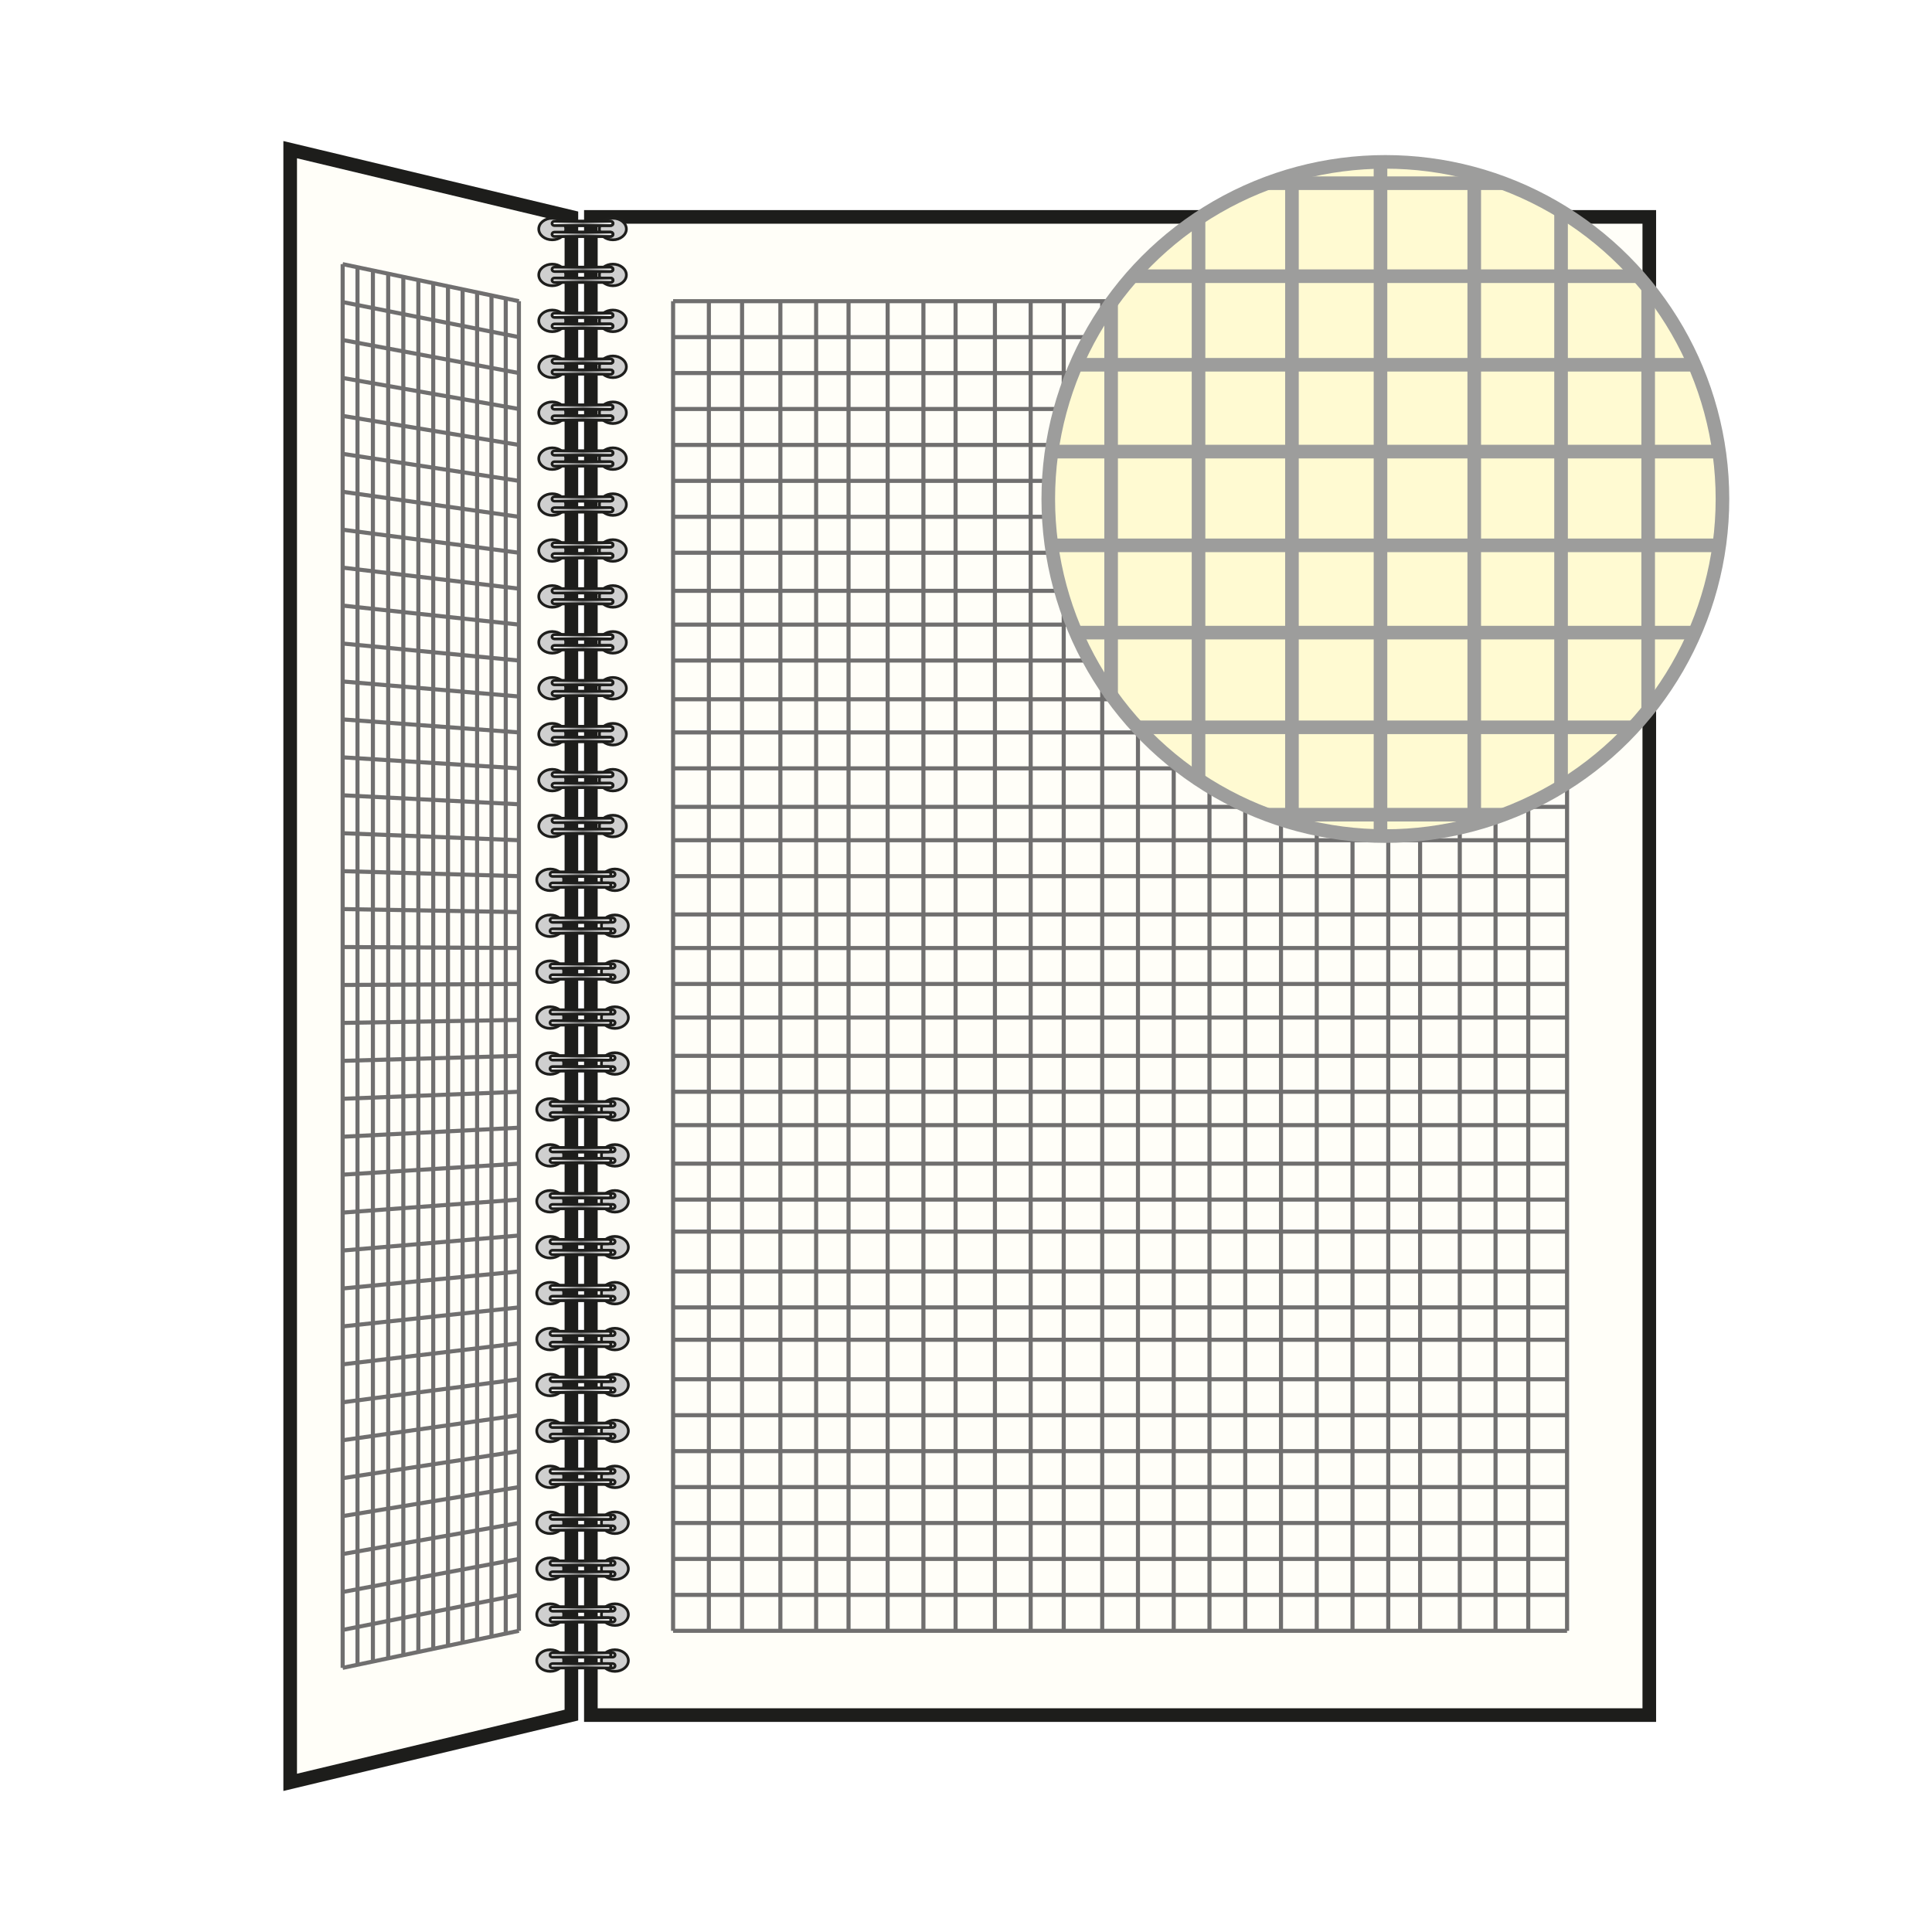 <?xml version="1.0" encoding="UTF-8"?><svg xmlns="http://www.w3.org/2000/svg" xmlns:xlink="http://www.w3.org/1999/xlink" viewBox="0 0 142 142"><defs><style>.cls-1,.cls-2,.cls-3{fill:none;}.cls-4{fill:#fffad2;filter:url(#drop-shadow-1);}.cls-4,.cls-5,.cls-6,.cls-7,.cls-8,.cls-9,.cls-10,.cls-11,.cls-12,.cls-13,.cls-14,.cls-15,.cls-16,.cls-17,.cls-18,.cls-19,.cls-20,.cls-21,.cls-22,.cls-23,.cls-24,.cls-25,.cls-26,.cls-27,.cls-28,.cls-29,.cls-30,.cls-31,.cls-32,.cls-33,.cls-34,.cls-35,.cls-36,.cls-37,.cls-38,.cls-39,.cls-40,.cls-41,.cls-42,.cls-43,.cls-44,.cls-45,.cls-46,.cls-47,.cls-48,.cls-49,.cls-50,.cls-51,.cls-52,.cls-53,.cls-54,.cls-55,.cls-56,.cls-57,.cls-58,.cls-59,.cls-60,.cls-61,.cls-62,.cls-63,.cls-64,.cls-65,.cls-66,.cls-67,.cls-68,.cls-69,.cls-70{stroke-miterlimit:10;}.cls-4,.cls-3{stroke:#9d9d9c;}.cls-71{clip-path:url(#clippath);}.cls-5{fill:url(#linear-gradient-4);}.cls-5,.cls-6,.cls-7,.cls-8,.cls-9,.cls-10,.cls-11,.cls-12,.cls-13,.cls-14,.cls-15,.cls-16,.cls-17,.cls-18,.cls-19,.cls-20,.cls-21,.cls-22,.cls-23,.cls-24,.cls-25,.cls-26,.cls-27,.cls-28,.cls-29,.cls-30,.cls-31,.cls-32,.cls-33,.cls-34,.cls-35,.cls-36,.cls-37,.cls-38,.cls-39,.cls-40,.cls-41,.cls-42,.cls-43,.cls-44,.cls-45,.cls-46,.cls-47,.cls-48,.cls-49,.cls-50,.cls-51,.cls-52,.cls-53,.cls-54,.cls-55,.cls-56,.cls-57,.cls-58,.cls-59,.cls-60,.cls-61,.cls-62,.cls-63,.cls-64,.cls-65,.cls-66,.cls-67,.cls-68,.cls-69{fill-rule:evenodd;stroke:#1e1e1c;stroke-width:.2px;}.cls-6{fill:url(#linear-gradient-2);}.cls-7{fill:url(#linear-gradient-8);}.cls-8{fill:url(#linear-gradient-9);}.cls-9{fill:url(#linear-gradient-3);}.cls-10{fill:url(#linear-gradient-6);}.cls-11{fill:url(#linear-gradient-7);}.cls-12{fill:url(#linear-gradient-5);}.cls-13{fill:url(#linear-gradient-59);}.cls-14{fill:url(#linear-gradient-52);}.cls-15{fill:url(#linear-gradient-50);}.cls-16{fill:url(#linear-gradient-60);}.cls-17{fill:url(#linear-gradient-62);}.cls-18{fill:url(#linear-gradient-64);}.cls-19{fill:url(#linear-gradient-63);}.cls-20{fill:url(#linear-gradient-51);}.cls-21{fill:url(#linear-gradient-53);}.cls-22{fill:url(#linear-gradient-54);}.cls-23{fill:url(#linear-gradient-57);}.cls-24{fill:url(#linear-gradient-56);}.cls-25{fill:url(#linear-gradient-58);}.cls-26{fill:url(#linear-gradient-55);}.cls-27{fill:url(#linear-gradient-61);}.cls-28{fill:url(#linear-gradient-41);}.cls-29{fill:url(#linear-gradient-40);}.cls-30{fill:url(#linear-gradient-43);}.cls-31{fill:url(#linear-gradient-42);}.cls-32{fill:url(#linear-gradient-34);}.cls-33{fill:url(#linear-gradient-37);}.cls-34{fill:url(#linear-gradient-39);}.cls-35{fill:url(#linear-gradient-38);}.cls-36{fill:url(#linear-gradient-33);}.cls-37{fill:url(#linear-gradient-36);}.cls-38{fill:url(#linear-gradient-31);}.cls-39{fill:url(#linear-gradient-32);}.cls-40{fill:url(#linear-gradient-35);}.cls-41{fill:url(#linear-gradient-29);}.cls-42{fill:url(#linear-gradient-25);}.cls-43{fill:url(#linear-gradient-30);}.cls-44{fill:url(#linear-gradient-28);}.cls-45{fill:url(#linear-gradient-14);}.cls-46{fill:url(#linear-gradient-18);}.cls-47{fill:url(#linear-gradient-21);}.cls-48{fill:url(#linear-gradient-20);}.cls-49{fill:url(#linear-gradient-22);}.cls-50{fill:url(#linear-gradient-10);}.cls-51{fill:url(#linear-gradient-13);}.cls-52{fill:url(#linear-gradient-12);}.cls-53{fill:url(#linear-gradient-23);}.cls-54{fill:url(#linear-gradient-16);}.cls-55{fill:url(#linear-gradient-17);}.cls-56{fill:url(#linear-gradient-15);}.cls-57{fill:url(#linear-gradient-19);}.cls-58{fill:url(#linear-gradient-11);}.cls-59{fill:url(#linear-gradient-26);}.cls-60{fill:url(#linear-gradient-27);}.cls-61{fill:url(#linear-gradient-24);}.cls-62{fill:url(#linear-gradient-44);}.cls-63{fill:url(#linear-gradient-45);}.cls-64{fill:url(#linear-gradient-49);}.cls-65{fill:url(#linear-gradient-47);}.cls-66{fill:url(#linear-gradient-46);}.cls-67{fill:url(#linear-gradient-48);}.cls-68{fill:url(#linear-gradient);}.cls-69{fill:#cfcfcf;}.cls-70{fill:#fffef8;stroke:#1d1d1b;}.cls-2{stroke:#706f6f;stroke-width:.3px;}</style><filter id="drop-shadow-1" filterUnits="userSpaceOnUse"><feOffset dx="0" dy="0"/><feGaussianBlur result="blur" stdDeviation="2"/><feFlood flood-color="#000" flood-opacity=".7"/><feComposite in2="blur" operator="in"/><feComposite in="SourceGraphic"/></filter><clipPath id="clippath"><circle class="cls-1" cx="101.823" cy="36.674" r="24.776"/></clipPath><linearGradient id="linear-gradient" x1="-1211.814" y1="1271.541" x2="-1211.814" y2="1267.065" gradientTransform="translate(-1226.33 -1089.778) rotate(-90)" gradientUnits="userSpaceOnUse"><stop offset="0" stop-color="#fff"/><stop offset=".512" stop-color="gray"/><stop offset="1" stop-color="#fff"/></linearGradient><linearGradient id="linear-gradient-2" x1="-1208.438" x2="-1208.438" xlink:href="#linear-gradient"/><linearGradient id="linear-gradient-3" x1="-1205.063" x2="-1205.063" xlink:href="#linear-gradient"/><linearGradient id="linear-gradient-4" x1="-1201.688" x2="-1201.688" xlink:href="#linear-gradient"/><linearGradient id="linear-gradient-5" x1="-1198.312" x2="-1198.312" xlink:href="#linear-gradient"/><linearGradient id="linear-gradient-6" x1="-1194.937" x2="-1194.937" xlink:href="#linear-gradient"/><linearGradient id="linear-gradient-7" x1="-1191.561" x2="-1191.561" xlink:href="#linear-gradient"/><linearGradient id="linear-gradient-8" x1="-1188.186" x2="-1188.186" xlink:href="#linear-gradient"/><linearGradient id="linear-gradient-9" x1="-1184.811" x2="-1184.811" xlink:href="#linear-gradient"/><linearGradient id="linear-gradient-10" x1="-1181.435" x2="-1181.435" xlink:href="#linear-gradient"/><linearGradient id="linear-gradient-11" x1="-1178.06" x2="-1178.06" xlink:href="#linear-gradient"/><linearGradient id="linear-gradient-12" x1="-1174.684" x2="-1174.684" xlink:href="#linear-gradient"/><linearGradient id="linear-gradient-13" x1="-1171.309" x2="-1171.309" xlink:href="#linear-gradient"/><linearGradient id="linear-gradient-14" x1="-1167.933" x2="-1167.933" xlink:href="#linear-gradient"/><linearGradient id="linear-gradient-15" x1="-1164.558" x2="-1164.558" xlink:href="#linear-gradient"/><linearGradient id="linear-gradient-16" x1="-1161.183" x2="-1161.183" xlink:href="#linear-gradient"/><linearGradient id="linear-gradient-17" x1="-1157.807" x2="-1157.807" xlink:href="#linear-gradient"/><linearGradient id="linear-gradient-18" x1="-1154.432" x2="-1154.432" xlink:href="#linear-gradient"/><linearGradient id="linear-gradient-19" x1="-1150.479" y1="1271.395" x2="-1150.479" y2="1266.918" xlink:href="#linear-gradient"/><linearGradient id="linear-gradient-20" x1="-1147.103" y1="1271.395" x2="-1147.103" y2="1266.918" xlink:href="#linear-gradient"/><linearGradient id="linear-gradient-21" x1="-1143.728" y1="1271.395" x2="-1143.728" y2="1266.918" xlink:href="#linear-gradient"/><linearGradient id="linear-gradient-22" x1="-1140.352" y1="1271.395" x2="-1140.352" y2="1266.918" xlink:href="#linear-gradient"/><linearGradient id="linear-gradient-23" x1="-1136.977" y1="1271.395" x2="-1136.977" y2="1266.918" xlink:href="#linear-gradient"/><linearGradient id="linear-gradient-24" x1="-1133.602" y1="1271.395" x2="-1133.602" y2="1266.918" xlink:href="#linear-gradient"/><linearGradient id="linear-gradient-25" x1="-1130.226" y1="1271.395" x2="-1130.226" y2="1266.918" xlink:href="#linear-gradient"/><linearGradient id="linear-gradient-26" x1="-1126.851" y1="1271.395" x2="-1126.851" y2="1266.918" xlink:href="#linear-gradient"/><linearGradient id="linear-gradient-27" x1="-1123.475" y1="1271.395" x2="-1123.475" y2="1266.918" xlink:href="#linear-gradient"/><linearGradient id="linear-gradient-28" x1="-1120.1" y1="1271.395" x2="-1120.1" y2="1266.918" xlink:href="#linear-gradient"/><linearGradient id="linear-gradient-29" x1="-1116.724" y1="1271.395" x2="-1116.724" y2="1266.918" xlink:href="#linear-gradient"/><linearGradient id="linear-gradient-30" x1="-1113.349" y1="1271.395" x2="-1113.349" y2="1266.918" xlink:href="#linear-gradient"/><linearGradient id="linear-gradient-31" x1="-1109.974" y1="1271.395" x2="-1109.974" y2="1266.918" xlink:href="#linear-gradient"/><linearGradient id="linear-gradient-32" x1="-1106.598" y1="1271.395" x2="-1106.598" y2="1266.918" xlink:href="#linear-gradient"/><linearGradient id="linear-gradient-33" y1="1189.082" y2="1184.606" gradientTransform="translate(1229.507 -1089.778) rotate(-90) scale(1 -1)" xlink:href="#linear-gradient"/><linearGradient id="linear-gradient-34" x1="-1208.438" y1="1189.082" x2="-1208.438" y2="1184.606" gradientTransform="translate(1229.507 -1089.778) rotate(-90) scale(1 -1)" xlink:href="#linear-gradient"/><linearGradient id="linear-gradient-35" x1="-1205.063" y1="1189.082" x2="-1205.063" y2="1184.606" gradientTransform="translate(1229.507 -1089.778) rotate(-90) scale(1 -1)" xlink:href="#linear-gradient"/><linearGradient id="linear-gradient-36" x1="-1201.688" y1="1189.082" x2="-1201.688" y2="1184.606" gradientTransform="translate(1229.507 -1089.778) rotate(-90) scale(1 -1)" xlink:href="#linear-gradient"/><linearGradient id="linear-gradient-37" x1="-1198.312" y1="1189.082" x2="-1198.312" y2="1184.606" gradientTransform="translate(1229.507 -1089.778) rotate(-90) scale(1 -1)" xlink:href="#linear-gradient"/><linearGradient id="linear-gradient-38" x1="-1194.937" y1="1189.082" x2="-1194.937" y2="1184.606" gradientTransform="translate(1229.507 -1089.778) rotate(-90) scale(1 -1)" xlink:href="#linear-gradient"/><linearGradient id="linear-gradient-39" x1="-1191.561" y1="1189.082" x2="-1191.561" y2="1184.606" gradientTransform="translate(1229.507 -1089.778) rotate(-90) scale(1 -1)" xlink:href="#linear-gradient"/><linearGradient id="linear-gradient-40" x1="-1188.186" y1="1189.082" x2="-1188.186" y2="1184.606" gradientTransform="translate(1229.507 -1089.778) rotate(-90) scale(1 -1)" xlink:href="#linear-gradient"/><linearGradient id="linear-gradient-41" x1="-1184.811" y1="1189.082" x2="-1184.811" y2="1184.606" gradientTransform="translate(1229.507 -1089.778) rotate(-90) scale(1 -1)" xlink:href="#linear-gradient"/><linearGradient id="linear-gradient-42" x1="-1181.435" y1="1189.082" x2="-1181.435" y2="1184.606" gradientTransform="translate(1229.507 -1089.778) rotate(-90) scale(1 -1)" xlink:href="#linear-gradient"/><linearGradient id="linear-gradient-43" x1="-1178.06" y1="1189.082" x2="-1178.06" y2="1184.606" gradientTransform="translate(1229.507 -1089.778) rotate(-90) scale(1 -1)" xlink:href="#linear-gradient"/><linearGradient id="linear-gradient-44" x1="-1174.684" y1="1189.082" x2="-1174.684" y2="1184.606" gradientTransform="translate(1229.507 -1089.778) rotate(-90) scale(1 -1)" xlink:href="#linear-gradient"/><linearGradient id="linear-gradient-45" x1="-1171.309" y1="1189.082" x2="-1171.309" y2="1184.606" gradientTransform="translate(1229.507 -1089.778) rotate(-90) scale(1 -1)" xlink:href="#linear-gradient"/><linearGradient id="linear-gradient-46" x1="-1167.933" y1="1189.082" x2="-1167.933" y2="1184.606" gradientTransform="translate(1229.507 -1089.778) rotate(-90) scale(1 -1)" xlink:href="#linear-gradient"/><linearGradient id="linear-gradient-47" x1="-1164.558" y1="1189.082" x2="-1164.558" y2="1184.606" gradientTransform="translate(1229.507 -1089.778) rotate(-90) scale(1 -1)" xlink:href="#linear-gradient"/><linearGradient id="linear-gradient-48" x1="-1161.183" y1="1189.082" x2="-1161.183" y2="1184.606" gradientTransform="translate(1229.507 -1089.778) rotate(-90) scale(1 -1)" xlink:href="#linear-gradient"/><linearGradient id="linear-gradient-49" x1="-1157.807" y1="1189.082" x2="-1157.807" y2="1184.606" gradientTransform="translate(1229.507 -1089.778) rotate(-90) scale(1 -1)" xlink:href="#linear-gradient"/><linearGradient id="linear-gradient-50" x1="-1154.432" y1="1189.082" x2="-1154.432" y2="1184.606" gradientTransform="translate(1229.507 -1089.778) rotate(-90) scale(1 -1)" xlink:href="#linear-gradient"/><linearGradient id="linear-gradient-51" x1="-1150.479" y1="1188.936" x2="-1150.479" y2="1184.46" gradientTransform="translate(1229.507 -1089.778) rotate(-90) scale(1 -1)" xlink:href="#linear-gradient"/><linearGradient id="linear-gradient-52" x1="-1147.103" y1="1188.936" x2="-1147.103" y2="1184.46" gradientTransform="translate(1229.507 -1089.778) rotate(-90) scale(1 -1)" xlink:href="#linear-gradient"/><linearGradient id="linear-gradient-53" x1="-1143.728" y1="1188.936" x2="-1143.728" y2="1184.46" gradientTransform="translate(1229.507 -1089.778) rotate(-90) scale(1 -1)" xlink:href="#linear-gradient"/><linearGradient id="linear-gradient-54" x1="-1140.352" y1="1188.936" x2="-1140.352" y2="1184.46" gradientTransform="translate(1229.507 -1089.778) rotate(-90) scale(1 -1)" xlink:href="#linear-gradient"/><linearGradient id="linear-gradient-55" x1="-1136.977" y1="1188.936" x2="-1136.977" y2="1184.46" gradientTransform="translate(1229.507 -1089.778) rotate(-90) scale(1 -1)" xlink:href="#linear-gradient"/><linearGradient id="linear-gradient-56" x1="-1133.602" y1="1188.936" x2="-1133.602" y2="1184.46" gradientTransform="translate(1229.507 -1089.778) rotate(-90) scale(1 -1)" xlink:href="#linear-gradient"/><linearGradient id="linear-gradient-57" x1="-1130.226" y1="1188.936" x2="-1130.226" y2="1184.46" gradientTransform="translate(1229.507 -1089.778) rotate(-90) scale(1 -1)" xlink:href="#linear-gradient"/><linearGradient id="linear-gradient-58" x1="-1126.851" y1="1188.936" x2="-1126.851" y2="1184.46" gradientTransform="translate(1229.507 -1089.778) rotate(-90) scale(1 -1)" xlink:href="#linear-gradient"/><linearGradient id="linear-gradient-59" x1="-1123.475" y1="1188.936" x2="-1123.475" y2="1184.46" gradientTransform="translate(1229.507 -1089.778) rotate(-90) scale(1 -1)" xlink:href="#linear-gradient"/><linearGradient id="linear-gradient-60" x1="-1120.1" y1="1188.936" x2="-1120.1" y2="1184.46" gradientTransform="translate(1229.507 -1089.778) rotate(-90) scale(1 -1)" xlink:href="#linear-gradient"/><linearGradient id="linear-gradient-61" x1="-1116.724" y1="1188.936" x2="-1116.724" y2="1184.46" gradientTransform="translate(1229.507 -1089.778) rotate(-90) scale(1 -1)" xlink:href="#linear-gradient"/><linearGradient id="linear-gradient-62" x1="-1113.349" y1="1188.936" x2="-1113.349" y2="1184.46" gradientTransform="translate(1229.507 -1089.778) rotate(-90) scale(1 -1)" xlink:href="#linear-gradient"/><linearGradient id="linear-gradient-63" x1="-1109.974" y1="1188.936" x2="-1109.974" y2="1184.46" gradientTransform="translate(1229.507 -1089.778) rotate(-90) scale(1 -1)" xlink:href="#linear-gradient"/><linearGradient id="linear-gradient-64" x1="-1106.598" y1="1188.936" x2="-1106.598" y2="1184.46" gradientTransform="translate(1229.507 -1089.778) rotate(-90) scale(1 -1)" xlink:href="#linear-gradient"/></defs><g id="Layer_1"><rect class="cls-70" x="43.428" y="15.942" width="77.793" height="110.116"/><polygon class="cls-70" points="41.997 126.058 21.328 131 21.328 11 41.997 15.942 41.997 126.058"/></g><g id="Layer_8"><line class="cls-2" x1="49.472" y1="32.702" x2="115.177" y2="32.702"/><line class="cls-2" x1="49.472" y1="37.984" x2="115.177" y2="37.984"/><line class="cls-2" x1="49.472" y1="43.425" x2="115.177" y2="43.425"/><line class="cls-2" x1="49.472" y1="48.549" x2="115.177" y2="48.549"/><line class="cls-2" x1="49.472" y1="53.832" x2="115.177" y2="53.832"/><line class="cls-2" x1="49.472" y1="59.303" x2="115.177" y2="59.303"/><line class="cls-2" x1="49.472" y1="64.397" x2="115.177" y2="64.397"/><line class="cls-2" x1="49.472" y1="69.679" x2="115.177" y2="69.679"/><line class="cls-2" x1="49.472" y1="74.789" x2="115.177" y2="74.789"/><line class="cls-2" x1="49.472" y1="80.244" x2="115.177" y2="80.244"/><line class="cls-2" x1="49.472" y1="85.527" x2="115.177" y2="85.527"/><line class="cls-2" x1="49.472" y1="90.522" x2="115.177" y2="90.522"/><line class="cls-2" x1="49.472" y1="96.092" x2="115.177" y2="96.092"/><line class="cls-2" x1="49.472" y1="101.374" x2="115.177" y2="101.374"/><line class="cls-2" x1="49.472" y1="106.657" x2="115.177" y2="106.657"/><line class="cls-2" x1="49.472" y1="111.939" x2="115.177" y2="111.939"/><line class="cls-2" x1="49.472" y1="117.222" x2="115.177" y2="117.222"/><line class="cls-2" x1="49.472" y1="35.343" x2="115.177" y2="35.343"/><line class="cls-2" x1="49.472" y1="40.626" x2="115.177" y2="40.626"/><line class="cls-2" x1="49.472" y1="45.908" x2="115.177" y2="45.908"/><line class="cls-2" x1="49.472" y1="22.137" x2="115.177" y2="22.137"/><line class="cls-2" x1="49.472" y1="27.419" x2="115.177" y2="27.419"/><line class="cls-2" x1="49.472" y1="30.061" x2="115.177" y2="30.061"/><line class="cls-2" x1="49.472" y1="24.778" x2="115.177" y2="24.778"/><line class="cls-2" x1="49.472" y1="51.396" x2="115.177" y2="51.396"/><line class="cls-2" x1="49.472" y1="56.473" x2="115.177" y2="56.473"/><line class="cls-2" x1="49.472" y1="61.756" x2="115.177" y2="61.756"/><line class="cls-2" x1="49.472" y1="67.211" x2="115.177" y2="67.211"/><line class="cls-2" x1="49.472" y1="72.32" x2="115.177" y2="72.32"/><line class="cls-2" x1="49.472" y1="77.603" x2="115.177" y2="77.603"/><line class="cls-2" x1="49.472" y1="82.697" x2="115.177" y2="82.697"/><line class="cls-2" x1="49.472" y1="88.168" x2="115.177" y2="88.168"/><line class="cls-2" x1="49.472" y1="93.45" x2="115.177" y2="93.45"/><line class="cls-2" x1="49.472" y1="98.471" x2="115.177" y2="98.471"/><line class="cls-2" x1="49.472" y1="104.016" x2="115.177" y2="104.016"/><line class="cls-2" x1="49.472" y1="109.298" x2="115.177" y2="109.298"/><line class="cls-2" x1="49.472" y1="114.58" x2="115.177" y2="114.58"/><line class="cls-2" x1="49.472" y1="119.863" x2="115.177" y2="119.863"/><line class="cls-2" x1="54.542" y1="119.863" x2="54.542" y2="22.137"/><line class="cls-2" x1="57.357" y1="119.863" x2="57.357" y2="22.137"/><line class="cls-2" x1="59.985" y1="119.863" x2="59.985" y2="22.137"/><line class="cls-2" x1="62.367" y1="119.863" x2="62.367" y2="22.137"/><line class="cls-2" x1="65.242" y1="119.863" x2="65.242" y2="22.137"/><line class="cls-2" x1="49.472" y1="119.863" x2="49.472" y2="22.137"/><line class="cls-2" x1="52.101" y1="119.863" x2="52.101" y2="22.137"/><line class="cls-2" x1="67.87" y1="119.863" x2="67.87" y2="22.137"/><line class="cls-2" x1="70.234" y1="119.863" x2="70.234" y2="22.137"/><line class="cls-2" x1="73.126" y1="119.863" x2="73.126" y2="22.137"/><line class="cls-2" x1="75.754" y1="119.863" x2="75.754" y2="22.137"/><line class="cls-2" x1="78.182" y1="119.863" x2="78.182" y2="22.137"/><line class="cls-2" x1="81.011" y1="119.863" x2="81.011" y2="22.137"/><line class="cls-2" x1="83.639" y1="119.863" x2="83.639" y2="22.137"/><line class="cls-2" x1="86.267" y1="119.863" x2="86.267" y2="22.137"/><line class="cls-2" x1="88.895" y1="119.863" x2="88.895" y2="22.137"/><line class="cls-2" x1="91.523" y1="119.863" x2="91.523" y2="22.137"/><line class="cls-2" x1="94.151" y1="119.863" x2="94.151" y2="22.137"/><line class="cls-2" x1="96.78" y1="119.863" x2="96.78" y2="22.137"/><line class="cls-2" x1="99.408" y1="119.863" x2="99.408" y2="22.137"/><line class="cls-2" x1="102.036" y1="119.863" x2="102.036" y2="22.137"/><line class="cls-2" x1="104.376" y1="119.863" x2="104.376" y2="22.137"/><line class="cls-2" x1="107.292" y1="119.863" x2="107.292" y2="22.137"/><line class="cls-2" x1="109.92" y1="119.863" x2="109.92" y2="22.137"/><line class="cls-2" x1="112.325" y1="119.863" x2="112.325" y2="22.137"/><line class="cls-2" x1="115.177" y1="119.863" x2="115.177" y2="22.137"/></g><g id="Layer_9"><line class="cls-2" x1="25.185" y1="30.568" x2="38.139" y2="32.702"/><line class="cls-2" x1="25.185" y1="36.145" x2="38.139" y2="37.984"/><line class="cls-2" x1="25.185" y1="41.721" x2="38.139" y2="43.267"/><line class="cls-2" x1="25.185" y1="47.298" x2="38.139" y2="48.549"/><line class="cls-2" x1="25.185" y1="52.875" x2="38.139" y2="53.832"/><line class="cls-2" x1="25.185" y1="58.452" x2="38.139" y2="59.114"/><line class="cls-2" x1="25.185" y1="64.029" x2="38.139" y2="64.397"/><line class="cls-2" x1="25.185" y1="69.606" x2="38.139" y2="69.679"/><line class="cls-2" x1="25.185" y1="75.182" x2="38.139" y2="74.962"/><line class="cls-2" x1="25.185" y1="80.759" x2="38.139" y2="80.244"/><line class="cls-2" x1="25.185" y1="86.336" x2="38.139" y2="85.527"/><line class="cls-2" x1="25.185" y1="91.913" x2="38.139" y2="90.809"/><line class="cls-2" x1="25.185" y1="97.49" x2="38.139" y2="96.092"/><line class="cls-2" x1="25.185" y1="103.067" x2="38.139" y2="101.374"/><line class="cls-2" x1="25.185" y1="108.644" x2="38.139" y2="106.657"/><line class="cls-2" x1="25.185" y1="114.221" x2="38.139" y2="111.939"/><line class="cls-2" x1="25.185" y1="119.798" x2="38.139" y2="117.222"/><line class="cls-2" x1="25.185" y1="33.356" x2="38.139" y2="35.343"/><line class="cls-2" x1="25.185" y1="38.933" x2="38.139" y2="40.626"/><line class="cls-2" x1="25.185" y1="44.51" x2="38.139" y2="45.908"/><line class="cls-2" x1="25.185" y1="19.414" x2="38.139" y2="22.137"/><line class="cls-2" x1="25.185" y1="24.991" x2="38.139" y2="27.419"/><line class="cls-2" x1="25.185" y1="27.779" x2="38.139" y2="30.061"/><line class="cls-2" x1="25.185" y1="22.202" x2="38.139" y2="24.778"/><line class="cls-2" x1="25.185" y1="50.087" x2="38.139" y2="51.191"/><line class="cls-2" x1="25.185" y1="55.663" x2="38.139" y2="56.473"/><line class="cls-2" x1="25.185" y1="61.24" x2="38.139" y2="61.756"/><line class="cls-2" x1="25.185" y1="66.817" x2="38.139" y2="67.038"/><line class="cls-2" x1="25.185" y1="72.394" x2="38.139" y2="72.32"/><line class="cls-2" x1="25.185" y1="77.971" x2="38.139" y2="77.603"/><line class="cls-2" x1="25.185" y1="83.548" x2="38.139" y2="82.885"/><line class="cls-2" x1="25.185" y1="89.125" x2="38.139" y2="88.168"/><line class="cls-2" x1="25.185" y1="94.702" x2="38.139" y2="93.45"/><line class="cls-2" x1="25.185" y1="100.279" x2="38.139" y2="98.733"/><line class="cls-2" x1="25.185" y1="105.855" x2="38.139" y2="104.016"/><line class="cls-2" x1="25.185" y1="111.432" x2="38.139" y2="109.298"/><line class="cls-2" x1="25.185" y1="117.009" x2="38.139" y2="114.58"/><line class="cls-2" x1="25.185" y1="122.586" x2="38.139" y2="119.863"/><line class="cls-2" x1="26.275" y1="122.357" x2="26.275" y2="19.643"/><line class="cls-2" x1="27.408" y1="122.13" x2="27.408" y2="19.87"/><line class="cls-2" x1="28.531" y1="121.905" x2="28.531" y2="20.095"/><line class="cls-2" x1="25.185" y1="122.586" x2="25.185" y2="19.414"/><line class="cls-2" x1="29.644" y1="121.682" x2="29.644" y2="20.318"/><line class="cls-2" x1="30.748" y1="121.461" x2="30.748" y2="20.539"/><line class="cls-2" x1="31.841" y1="121.242" x2="31.841" y2="20.758"/><line class="cls-2" x1="32.926" y1="121.025" x2="32.926" y2="20.975"/><line class="cls-2" x1="34.001" y1="120.81" x2="34.001" y2="21.19"/><line class="cls-2" x1="35.067" y1="120.596" x2="35.067" y2="21.404"/><line class="cls-2" x1="36.124" y1="120.384" x2="36.124" y2="21.616"/><line class="cls-2" x1="37.172" y1="120.174" x2="37.172" y2="21.825"/><line class="cls-2" x1="38.139" y1="119.863" x2="38.139" y2="22.137"/></g><g id="Layer_4"><circle class="cls-4" cx="101.823" cy="36.674" r="24.776"/></g><g id="Layer_2"><g class="cls-71"><line class="cls-3" x1="50.824" y1="113.285" x2="151.921" y2="113.285"/><line class="cls-3" x1="50.824" y1="106.439" x2="151.921" y2="106.439"/><line class="cls-3" x1="50.824" y1="99.803" x2="151.921" y2="99.803"/><line class="cls-3" x1="50.824" y1="93.167" x2="151.921" y2="93.167"/><line class="cls-3" x1="50.824" y1="86.531" x2="151.921" y2="86.531"/><line class="cls-3" x1="50.824" y1="79.896" x2="151.921" y2="79.896"/><line class="cls-3" x1="50.824" y1="73.26" x2="151.921" y2="73.26"/><line class="cls-3" x1="50.824" y1="66.624" x2="151.921" y2="66.624"/><line class="cls-3" x1="50.824" y1="59.88" x2="151.921" y2="59.88"/><line class="cls-3" x1="50.824" y1="53.455" x2="151.921" y2="53.455"/><line class="cls-3" x1="50.754" y1="46.495" x2="151.851" y2="46.495"/><line class="cls-3" x1="50.824" y1="40.081" x2="151.921" y2="40.081"/><line class="cls-3" x1="50.824" y1="33.192" x2="151.921" y2="33.192"/><line class="cls-3" x1="50.824" y1="26.81" x2="151.921" y2="26.81"/><line class="cls-3" x1="50.824" y1="20.301" x2="151.921" y2="20.301"/><line class="cls-3" x1="50.824" y1="13.464" x2="151.921" y2="13.464"/><line class="cls-3" x1="50.824" y1="6.925" x2="151.921" y2="6.925"/><line class="cls-3" x1="50.824" y1=".289" x2="151.921" y2=".289"/><line class="cls-3" x1="28.261" y1="-10.305" x2="28.261" y2="90.793"/><line class="cls-3" x1="35.108" y1="-10.305" x2="35.108" y2="90.793"/><line class="cls-3" x1="41.743" y1="-10.305" x2="41.743" y2="90.793"/><line class="cls-3" x1="48.379" y1="-10.305" x2="48.379" y2="90.793"/><line class="cls-3" x1="55.015" y1="-10.305" x2="55.015" y2="90.793"/><line class="cls-3" x1="61.651" y1="-10.305" x2="61.651" y2="90.793"/><line class="cls-3" x1="68.287" y1="-10.305" x2="68.286" y2="90.793"/><line class="cls-3" x1="74.922" y1="-10.305" x2="74.922" y2="90.793"/><line class="cls-3" x1="81.666" y1="-10.305" x2="81.666" y2="90.793"/><line class="cls-3" x1="88.091" y1="-10.305" x2="88.091" y2="90.793"/><line class="cls-3" x1="94.957" y1="-10.28" x2="94.957" y2="90.817"/><line class="cls-3" x1="101.465" y1="-10.305" x2="101.465" y2="90.793"/><line class="cls-3" x1="108.355" y1="-10.305" x2="108.355" y2="90.793"/><line class="cls-3" x1="114.736" y1="-10.305" x2="114.736" y2="90.793"/><line class="cls-3" x1="121.139" y1="-10.305" x2="121.139" y2="90.793"/><line class="cls-3" x1="128.082" y1="-10.305" x2="128.082" y2="90.793"/><line class="cls-3" x1="134.621" y1="-10.305" x2="134.621" y2="90.793"/><line class="cls-3" x1="141.257" y1="-10.305" x2="141.257" y2="90.793"/></g></g><g id="Layer_3"><path class="cls-69" d="m44.203,122.049h0c0-.437.446-.794.991-.794h0c.545,0,.991.357.991.794h0c0,.437-.446.794-.991.794h0c-.545,0-.991-.357-.991-.794"/><path class="cls-68" d="m40.735,121.637h0c0-.087.08-.16.179-.16h4.118c.098,0,.179.072.179.16h0c0,.088-.081.16-.179.16h-4.118c-.098,0-.179-.072-.179-.16m0,.797h0c0-.088.08-.16.179-.16,1.373,0,2.745,0,4.118,0,.098,0,.179.071.179.159h0c0,.088-.081.16-.179.16h-4.118c-.098,0-.179-.072-.179-.16Z"/><path class="cls-69" d="m44.203,118.673h0c0-.437.446-.794.991-.794h0c.545,0,.991.357.991.794h0c0,.437-.446.795-.991.795h0c-.545,0-.991-.358-.991-.795"/><path class="cls-6" d="m40.735,118.262h0c0-.087.08-.159.179-.159h4.118c.098,0,.179.072.179.159h0c0,.088-.081.159-.179.159h-4.118c-.098,0-.179-.071-.179-.159m0,.797h0c0-.088.08-.16.179-.16h4.118c.098,0,.179.072.179.16h0c0,.087-.081.159-.179.159h-4.118c-.098,0-.179-.071-.179-.159Z"/><path class="cls-69" d="m44.203,115.298h0c0-.437.446-.794.991-.794h0c.545,0,.991.357.991.794h0c0,.437-.446.794-.991.794h0c-.545,0-.991-.357-.991-.794"/><path class="cls-9" d="m40.735,114.886h0c0-.088.08-.16.179-.16h4.118c.098,0,.179.072.179.16h0c0,.088-.081.159-.179.159h-4.118c-.098,0-.179-.071-.179-.159m0,.797h0c0-.088.08-.16.179-.16h4.118c.098,0,.179.072.179.16h0c0,.087-.081.159-.179.159h-4.118c-.098,0-.179-.072-.179-.159Z"/><path class="cls-69" d="m44.203,111.922h0c0-.437.446-.794.991-.794h0c.545,0,.991.358.991.794h0c0,.437-.446.794-.991.794h0c-.545,0-.991-.357-.991-.794"/><path class="cls-5" d="m40.735,111.511h0c0-.088.08-.16.179-.16,1.373,0,2.745,0,4.118,0,.098,0,.179.071.179.159h0c0,.088-.081.159-.179.159h-4.118c-.098,0-.179-.071-.179-.159m0,.797h0c0-.088.08-.16.179-.16h4.118c.098,0,.179.072.179.16h0c0,.087-.081.159-.179.159h-4.118c-.098,0-.179-.072-.179-.159Z"/><path class="cls-69" d="m44.203,108.546h0c0-.436.446-.794.991-.794h0c.545,0,.991.358.991.794h0c0,.437-.446.794-.991.794h0c-.545,0-.991-.357-.991-.794"/><path class="cls-12" d="m40.735,108.136h0c0-.088.08-.16.179-.16h4.118c.098,0,.179.072.179.16h0c0,.087-.081.159-.179.159h-4.118c-.098,0-.179-.072-.179-.159m0,.797h0c0-.088.08-.159.179-.159h4.118c.098,0,.179.072.179.159h0c0,.088-.081.159-.179.159h-4.118c-.098,0-.179-.071-.179-.159Z"/><path class="cls-69" d="m44.203,105.171h0c0-.437.446-.794.991-.794h0c.545,0,.991.357.991.794h0c0,.437-.446.794-.991.794h0c-.545,0-.991-.358-.991-.794"/><path class="cls-10" d="m40.735,104.76h0c0-.087.08-.16.179-.16h4.118c.098,0,.179.072.179.16h0c0,.088-.081.16-.179.16h-4.118c-.098,0-.179-.072-.179-.16m0,.797h0c0-.087.08-.159.179-.159h4.118c.098,0,.179.072.179.159h0c0,.088-.081.159-.179.159h-4.118c-.098,0-.179-.071-.179-.159Z"/><path class="cls-69" d="m44.203,101.796h0c0-.437.446-.794.991-.794h0c.545,0,.991.357.991.794h0c0,.437-.446.794-.991.794h0c-.545,0-.991-.357-.991-.794"/><path class="cls-11" d="m40.735,101.385h0c0-.088.08-.16.179-.16h4.118c.098,0,.179.072.179.16h0c0,.087-.081.159-.179.159h-4.118c-.098,0-.179-.072-.179-.159m0,.797h0c0-.088.08-.16.179-.16h4.118c.098,0,.179.072.179.16h0c0,.087-.081.159-.179.159h-4.118c-.098,0-.179-.072-.179-.159Z"/><path class="cls-69" d="m44.203,98.421h0c0-.437.446-.794.991-.794h0c.545,0,.991.357.991.794h0c0,.437-.446.794-.991.794h0c-.545,0-.991-.358-.991-.794"/><path class="cls-7" d="m40.735,98.009h0c0-.088.08-.16.179-.16h4.118c.098,0,.179.072.179.16h0c0,.088-.081.159-.179.159h-4.118c-.098,0-.179-.071-.179-.159m0,.796h0c0-.087.08-.159.179-.159h4.118c.098,0,.179.072.179.159h0c0,.088-.081.16-.179.16h-4.118c-.098,0-.179-.072-.179-.16Z"/><path class="cls-69" d="m44.203,95.045h0c0-.437.446-.794.991-.794h0c.545,0,.991.358.991.794h0c0,.437-.446.794-.991.794h0c-.545,0-.991-.357-.991-.794"/><path class="cls-8" d="m40.735,94.634h0c0-.088.08-.16.179-.16h4.118c.098,0,.179.072.179.16h0c0,.088-.081.159-.179.159h-4.118c-.098,0-.179-.071-.179-.159m0,.797h0c0-.088.08-.16.179-.16,1.373,0,2.745,0,4.118,0,.098,0,.179.071.179.159h0c0,.087-.081.159-.179.159h-4.118c-.098,0-.179-.072-.179-.159Z"/><path class="cls-69" d="m44.203,91.669h0c0-.437.446-.794.991-.794h0c.545,0,.991.358.991.794h0c0,.437-.446.794-.991.794h0c-.545,0-.991-.357-.991-.794"/><path class="cls-50" d="m40.735,91.258h0c0-.087.08-.159.179-.159h4.118c.098,0,.179.072.179.159h0c0,.088-.081.16-.179.16h-4.118c-.098,0-.179-.072-.179-.16m0,.797h0c0-.088.08-.16.179-.16h4.118c.098,0,.179.072.179.16h0c0,.088-.081.159-.179.159h-4.118c-.098,0-.179-.071-.179-.159Z"/><path class="cls-69" d="m44.203,88.294h0c0-.437.446-.794.991-.794h0c.545,0,.991.357.991.794h0c0,.437-.446.794-.991.794h0c-.545,0-.991-.357-.991-.794"/><path class="cls-58" d="m40.735,87.883h0c0-.088.08-.16.179-.16h4.118c.098,0,.179.072.179.16h0c0,.087-.081.159-.179.159h-4.118c-.098,0-.179-.072-.179-.159m0,.797h0c0-.088.08-.159.179-.159h4.118c.098,0,.179.071.179.159h0c0,.088-.081.159-.179.159h-4.118c-.098,0-.179-.071-.179-.159Z"/><path class="cls-69" d="m44.203,84.919h0c0-.437.446-.794.991-.794h0c.545,0,.991.357.991.794h0c0,.437-.446.794-.991.794h0c-.545,0-.991-.358-.991-.794"/><path class="cls-52" d="m40.735,84.507h0c0-.087.08-.16.179-.16h4.118c.098,0,.179.072.179.16h0c0,.088-.081.16-.179.16h-4.118c-.098,0-.179-.072-.179-.16m0,.797h0c0-.087.08-.159.179-.159h4.118c.098,0,.179.072.179.159h0c0,.088-.081.159-.179.159h-4.118c-.098,0-.179-.071-.179-.159Z"/><path class="cls-69" d="m44.203,81.544h0c0-.437.446-.794.991-.794h0c.545,0,.991.357.991.794h0c0,.437-.446.794-.991.794h0c-.545,0-.991-.357-.991-.794"/><path class="cls-51" d="m40.735,81.132h0c0-.088.08-.16.179-.16h4.118c.098,0,.179.072.179.16h0c0,.087-.081.159-.179.159h-4.118c-.098,0-.179-.072-.179-.159m0,.797h0c0-.088.08-.16.179-.16h4.118c.098,0,.179.072.179.16h0c0,.087-.081.159-.179.159h-4.118c-.098,0-.179-.072-.179-.159Z"/><path class="cls-69" d="m44.203,78.168h0c0-.437.446-.794.991-.794h0c.545,0,.991.357.991.794h0c0,.437-.446.794-.991.794h0c-.545,0-.991-.358-.991-.794"/><path class="cls-45" d="m40.735,77.757h0c0-.088.08-.16.179-.16h4.118c.098,0,.179.072.179.16h0c0,.088-.081.159-.179.159h-4.118c-.098,0-.179-.071-.179-.159m0,.797h0c0-.087.08-.16.179-.16h4.118c.098,0,.179.072.179.16h0c0,.087-.081.159-.179.159h-4.118c-.098,0-.179-.072-.179-.159Z"/><path class="cls-69" d="m44.203,74.792h0c0-.437.446-.794.991-.794h0c.545,0,.991.358.991.794h0c0,.437-.446.794-.991.794h0c-.545,0-.991-.357-.991-.794"/><path class="cls-56" d="m40.735,74.381h0c0-.088.08-.16.179-.16h4.118c.098,0,.179.072.179.16h0c0,.088-.081.159-.179.159h-4.118c-.098,0-.179-.071-.179-.159m0,.797h0c0-.088.08-.16.179-.16,1.373,0,2.745,0,4.118,0,.098,0,.179.071.179.159h0c0,.087-.081.159-.179.159h-4.118c-.098,0-.179-.072-.179-.159Z"/><path class="cls-69" d="m44.203,71.417h0c0-.437.446-.795.991-.795h0c.545,0,.991.357.991.795h0c0,.437-.446.794-.991.794h0c-.545,0-.991-.357-.991-.794"/><path class="cls-54" d="m40.735,71.006h0c0-.088.08-.16.179-.16h4.118c.098,0,.179.072.179.16h0c0,.088-.081.159-.179.159h-4.118c-.098,0-.179-.072-.179-.159m0,.797h0c0-.087.08-.159.179-.159h4.118c.098,0,.179.072.179.159h0c0,.088-.081.159-.179.159h-4.118c-.098,0-.179-.072-.179-.159Z"/><path class="cls-69" d="m44.203,68.042h0c0-.437.446-.794.991-.794h0c.545,0,.991.357.991.794h0c0,.437-.446.794-.991.794h0c-.545,0-.991-.357-.991-.794"/><path class="cls-55" d="m40.735,67.631h0c0-.088.08-.16.179-.16h4.118c.098,0,.179.072.179.16h0c0,.087-.081.159-.179.159h-4.118c-.098,0-.179-.072-.179-.159m0,.797h0c0-.088.08-.16.179-.16,1.373,0,2.745,0,4.118,0,.098,0,.179.072.179.16h0c0,.087-.081.159-.179.159h-4.118c-.098,0-.179-.072-.179-.159Z"/><path class="cls-69" d="m44.203,64.666h0c0-.437.446-.794.991-.794h0c.545,0,.991.357.991.794h0c0,.437-.446.794-.991.794h0c-.545,0-.991-.357-.991-.794"/><path class="cls-46" d="m40.735,64.255h0c0-.088.08-.16.179-.16h4.118c.098,0,.179.072.179.16h0c0,.088-.081.159-.179.159h-4.118c-.098,0-.179-.072-.179-.159m0,.797h0c0-.087.08-.16.179-.16h4.118c.098,0,.179.072.179.16h0c0,.088-.081.159-.179.159h-4.118c-.098,0-.179-.072-.179-.159Z"/><path class="cls-69" d="m44.056,60.713h0c0-.437.446-.794.991-.794h0c.545,0,.991.357.991.794h0c0,.437-.446.794-.991.794h0c-.546,0-.991-.357-.991-.794"/><path class="cls-57" d="m40.588,60.302h0c0-.088.081-.16.179-.16h4.118c.098,0,.179.072.179.16h0c0,.088-.08.159-.179.159h-4.118c-.098,0-.179-.072-.179-.159m0,.797h0c0-.088.081-.16.179-.16,1.372,0,2.745,0,4.118,0,.098,0,.179.071.179.159h0c0,.088-.08.159-.179.159h-4.118c-.098,0-.179-.072-.179-.159Z"/><path class="cls-69" d="m44.056,57.338h0c0-.437.446-.794.991-.794h0c.545,0,.991.357.991.794h0c0,.437-.446.794-.991.794h0c-.546,0-.991-.357-.991-.794"/><path class="cls-48" d="m40.588,56.926h0c0-.088.081-.159.179-.159h4.118c.098,0,.179.072.179.159h0c0,.088-.08.159-.179.159h-4.118c-.098,0-.179-.072-.179-.159m0,.798h0c0-.088.081-.16.179-.16h4.118c.098,0,.179.072.179.16h0c0,.087-.08.159-.179.159h-4.118c-.098,0-.179-.072-.179-.159Z"/><path class="cls-69" d="m44.056,53.963h0c0-.437.446-.794.991-.794h0c.545,0,.991.357.991.794h0c0,.437-.446.794-.991.794h0c-.546,0-.991-.357-.991-.794"/><path class="cls-47" d="m40.588,53.551h0c0-.088.081-.16.179-.16h4.118c.098,0,.179.072.179.16h0c0,.088-.08.159-.179.159h-4.118c-.098,0-.179-.072-.179-.159m0,.797h0c0-.088.081-.16.179-.16,1.372,0,2.745,0,4.118,0,.098,0,.179.072.179.159h0c0,.088-.08.159-.179.159h-4.118c-.098,0-.179-.072-.179-.159Z"/><path class="cls-69" d="m44.056,50.587h0c0-.437.446-.794.991-.794h0c.545,0,.991.357.991.794h0c0,.437-.446.794-.991.794h0c-.546,0-.991-.357-.991-.794"/><path class="cls-49" d="m40.588,50.176h0c0-.088.081-.16.179-.16h4.118c.098,0,.179.072.179.16h0c0,.088-.08.159-.179.159h-4.118c-.098,0-.179-.072-.179-.159m0,.797h0c0-.088.081-.16.179-.16h4.118c.098,0,.179.072.179.16h0c0,.087-.08.159-.179.159h-4.118c-.098,0-.179-.072-.179-.159Z"/><path class="cls-69" d="m44.056,47.212h0c0-.437.446-.794.991-.794h0c.545,0,.991.357.991.794h0c0,.437-.446.794-.991.794h0c-.546,0-.991-.357-.991-.794"/><path class="cls-53" d="m40.588,46.801h0c0-.088.081-.16.179-.16h4.118c.098,0,.179.072.179.16h0c0,.087-.08.159-.179.159h-4.118c-.098,0-.179-.072-.179-.159m0,.797h0c0-.088.081-.16.179-.16h4.118c.098,0,.179.072.179.16h0c0,.087-.08.159-.179.159h-4.118c-.098,0-.179-.072-.179-.159Z"/><path class="cls-69" d="m44.056,43.836h0c0-.437.446-.794.991-.794h0c.545,0,.991.357.991.794h0c0,.437-.446.794-.991.794h0c-.546,0-.991-.358-.991-.794"/><path class="cls-61" d="m40.588,43.425h0c0-.088.081-.16.179-.16h4.118c.098,0,.179.072.179.16h0c0,.087-.08.159-.179.159h-4.118c-.098,0-.179-.072-.179-.159m0,.797h0c0-.087.081-.159.179-.159h4.118c.098,0,.179.072.179.159h0c0,.088-.08.159-.179.159h-4.118c-.098,0-.179-.072-.179-.159Z"/><path class="cls-69" d="m44.056,40.461h0c0-.437.446-.794.991-.794h0c.545,0,.991.357.991.794h0c0,.437-.446.794-.991.794h0c-.546,0-.991-.357-.991-.794"/><path class="cls-42" d="m40.588,40.05h0c0-.088.081-.16.179-.16h4.118c.098,0,.179.072.179.16h0c0,.087-.08.159-.179.159h-4.118c-.098,0-.179-.072-.179-.159m0,.797h0c0-.088.081-.16.179-.16h4.118c.098,0,.179.072.179.16h0c0,.087-.08.159-.179.159h-4.118c-.098,0-.179-.072-.179-.159Z"/><path class="cls-69" d="m44.056,37.085h0c0-.437.446-.794.991-.794h0c.545,0,.991.357.991.794h0c0,.437-.446.794-.991.794h0c-.546,0-.991-.357-.991-.794"/><path class="cls-59" d="m40.588,36.674h0c0-.088.081-.16.179-.16h4.118c.098,0,.179.072.179.16h0c0,.088-.08.159-.179.159h-4.118c-.098,0-.179-.072-.179-.159m0,.797h0c0-.087.081-.159.179-.159h4.118c.098,0,.179.072.179.159h0c0,.088-.08.159-.179.159h-4.118c-.098,0-.179-.072-.179-.159Z"/><path class="cls-69" d="m44.056,33.71h0c0-.437.446-.794.991-.794h0c.545,0,.991.358.991.794h0c0,.437-.446.794-.991.794h0c-.546,0-.991-.357-.991-.794"/><path class="cls-60" d="m40.588,33.299h0c0-.088.081-.16.179-.16h4.118c.098,0,.179.072.179.16h0c0,.087-.08.159-.179.159h-4.118c-.098,0-.179-.072-.179-.159m0,.797h0c0-.088.081-.159.179-.159,1.372,0,2.745,0,4.118,0,.098,0,.179.072.179.159h0c0,.087-.08.16-.179.16h-4.118c-.098,0-.179-.072-.179-.16Z"/><path class="cls-69" d="m44.056,30.334h0c0-.437.446-.794.991-.794h0c.545,0,.991.357.991.794h0c0,.437-.446.794-.991.794h0c-.546,0-.991-.357-.991-.794"/><path class="cls-44" d="m40.588,29.923h0c0-.088.081-.16.179-.16h4.118c.098,0,.179.072.179.16h0c0,.088-.08.159-.179.159h-4.118c-.098,0-.179-.072-.179-.159m0,.797h0c0-.088.081-.159.179-.159h4.118c.098,0,.179.072.179.159h0c0,.088-.08.159-.179.159h-4.118c-.098,0-.179-.071-.179-.159Z"/><path class="cls-69" d="m44.056,26.959h0c0-.437.446-.794.991-.794h0c.545,0,.991.357.991.794h0c0,.437-.446.794-.991.794h0c-.546,0-.991-.357-.991-.794"/><path class="cls-41" d="m40.588,26.548h0c0-.088.081-.16.179-.16h4.118c.098,0,.179.072.179.16h0c0,.088-.08.159-.179.159h-4.118c-.098,0-.179-.072-.179-.159m0,.797h0c0-.088.081-.16.179-.16,1.372,0,2.745,0,4.118,0,.098,0,.179.072.179.16h0c0,.087-.08.159-.179.159h-4.118c-.098,0-.179-.072-.179-.159Z"/><path class="cls-69" d="m44.056,23.583h0c0-.437.446-.794.991-.794h0c.545,0,.991.357.991.794h0c0,.437-.446.794-.991.794h0c-.546,0-.991-.357-.991-.794"/><path class="cls-43" d="m40.588,23.173h0c0-.088.081-.16.179-.16h4.118c.098,0,.179.072.179.16h0c0,.088-.08.159-.179.159h-4.118c-.098,0-.179-.072-.179-.159m0,.797h0c0-.088.081-.16.179-.16h4.118c.098,0,.179.072.179.16h0c0,.088-.08.159-.179.159h-4.118c-.098,0-.179-.071-.179-.159Z"/><path class="cls-69" d="m44.056,20.208h0c0-.437.446-.794.991-.794h0c.545,0,.991.357.991.794h0c0,.437-.446.794-.991.794h0c-.546,0-.991-.357-.991-.794"/><path class="cls-38" d="m40.588,19.797h0c0-.088.081-.16.179-.16h4.118c.098,0,.179.072.179.16h0c0,.088-.08.159-.179.159h-4.118c-.098,0-.179-.072-.179-.159m0,.797h0c0-.088.081-.16.179-.16,1.372,0,2.745,0,4.118,0,.098,0,.179.072.179.16h0c0,.087-.08.159-.179.159h-4.118c-.098,0-.179-.072-.179-.159Z"/><path class="cls-69" d="m44.056,16.833h0c0-.437.446-.794.991-.794h0c.545,0,.991.357.991.794h0c0,.437-.446.794-.991.794h0c-.546,0-.991-.357-.991-.794"/><path class="cls-39" d="m40.588,16.422h0c0-.088.081-.16.179-.16h4.118c.098,0,.179.072.179.16h0c0,.088-.08.159-.179.159h-4.118c-.098,0-.179-.071-.179-.159m0,.797h0c0-.088.081-.159.179-.159h4.118c.098,0,.179.072.179.159h0c0,.088-.08.159-.179.159h-4.118c-.098,0-.179-.072-.179-.159Z"/><path class="cls-69" d="m41.433,122.049h0c0-.437-.446-.794-.991-.794h0c-.545,0-.991.357-.991.794h0c0,.437.446.794.991.794h0c.545,0,.991-.357.991-.794"/><path class="cls-36" d="m44.901,121.637h0c0-.087-.08-.16-.179-.16h-4.118c-.098,0-.179.072-.179.16h0c0,.088.081.16.179.16h4.118c.098,0,.179-.072.179-.16m0,.797h0c0-.088-.08-.16-.179-.16-1.373,0-2.745,0-4.118,0-.098,0-.179.071-.179.159h0c0,.088.081.16.179.16h4.118c.098,0,.179-.072.179-.16Z"/><path class="cls-69" d="m41.433,118.673h0c0-.437-.446-.794-.991-.794h0c-.545,0-.991.357-.991.794h0c0,.437.446.795.991.795h0c.545,0,.991-.358.991-.795"/><path class="cls-32" d="m44.901,118.262h0c0-.087-.08-.159-.179-.159h-4.118c-.098,0-.179.072-.179.159h0c0,.088.081.159.179.159h4.118c.098,0,.179-.071.179-.159m0,.797h0c0-.088-.08-.16-.179-.16h-4.118c-.098,0-.179.072-.179.16h0c0,.087.081.159.179.159h4.118c.098,0,.179-.071.179-.159Z"/><path class="cls-69" d="m41.433,115.298h0c0-.437-.446-.794-.991-.794h0c-.545,0-.991.357-.991.794h0c0,.437.446.794.991.794h0c.545,0,.991-.357.991-.794"/><path class="cls-40" d="m44.901,114.886h0c0-.088-.08-.16-.179-.16h-4.118c-.098,0-.179.072-.179.16h0c0,.088.081.159.179.159h4.118c.098,0,.179-.071.179-.159m0,.797h0c0-.088-.08-.16-.179-.16h-4.118c-.098,0-.179.072-.179.16h0c0,.087.081.159.179.159h4.118c.098,0,.179-.072.179-.159Z"/><path class="cls-69" d="m41.433,111.922h0c0-.437-.446-.794-.991-.794h0c-.545,0-.991.358-.991.794h0c0,.437.446.794.991.794h0c.545,0,.991-.357.991-.794"/><path class="cls-37" d="m44.901,111.511h0c0-.088-.08-.16-.179-.16-1.373,0-2.745,0-4.118,0-.098,0-.179.071-.179.159h0c0,.088.081.159.179.159h4.118c.098,0,.179-.071.179-.159m0,.797h0c0-.088-.08-.16-.179-.16h-4.118c-.098,0-.179.072-.179.16h0c0,.087.081.159.179.159h4.118c.098,0,.179-.072.179-.159Z"/><path class="cls-69" d="m41.433,108.546h0c0-.436-.446-.794-.991-.794h0c-.545,0-.991.358-.991.794h0c0,.437.446.794.991.794h0c.545,0,.991-.357.991-.794"/><path class="cls-33" d="m44.901,108.136h0c0-.088-.08-.16-.179-.16h-4.118c-.098,0-.179.072-.179.16h0c0,.087.081.159.179.159h4.118c.098,0,.179-.072.179-.159m0,.797h0c0-.088-.08-.159-.179-.159h-4.118c-.098,0-.179.072-.179.159h0c0,.088.081.159.179.159h4.118c.098,0,.179-.071.179-.159Z"/><path class="cls-69" d="m41.433,105.171h0c0-.437-.446-.794-.991-.794h0c-.545,0-.991.357-.991.794h0c0,.437.446.794.991.794h0c.545,0,.991-.358.991-.794"/><path class="cls-35" d="m44.901,104.76h0c0-.087-.08-.16-.179-.16h-4.118c-.098,0-.179.072-.179.16h0c0,.088.081.16.179.16h4.118c.098,0,.179-.072.179-.16m0,.797h0c0-.087-.08-.159-.179-.159h-4.118c-.098,0-.179.072-.179.159h0c0,.088.081.159.179.159h4.118c.098,0,.179-.071.179-.159Z"/><path class="cls-69" d="m41.433,101.796h0c0-.437-.446-.794-.991-.794h0c-.545,0-.991.357-.991.794h0c0,.437.446.794.991.794h0c.545,0,.991-.357.991-.794"/><path class="cls-34" d="m44.901,101.385h0c0-.088-.08-.16-.179-.16h-4.118c-.098,0-.179.072-.179.16h0c0,.087.081.159.179.159h4.118c.098,0,.179-.072.179-.159m0,.797h0c0-.088-.08-.16-.179-.16h-4.118c-.098,0-.179.072-.179.16h0c0,.087.081.159.179.159h4.118c.098,0,.179-.072.179-.159Z"/><path class="cls-69" d="m41.433,98.421h0c0-.437-.446-.794-.991-.794h0c-.545,0-.991.357-.991.794h0c0,.437.446.794.991.794h0c.545,0,.991-.358.991-.794"/><path class="cls-29" d="m44.901,98.009h0c0-.088-.08-.16-.179-.16h-4.118c-.098,0-.179.072-.179.16h0c0,.088.081.159.179.159h4.118c.098,0,.179-.071.179-.159m0,.796h0c0-.087-.08-.159-.179-.159h-4.118c-.098,0-.179.072-.179.159h0c0,.088.081.16.179.16h4.118c.098,0,.179-.072.179-.16Z"/><path class="cls-69" d="m41.433,95.045h0c0-.437-.446-.794-.991-.794h0c-.545,0-.991.358-.991.794h0c0,.437.446.794.991.794h0c.545,0,.991-.357.991-.794"/><path class="cls-28" d="m44.901,94.634h0c0-.088-.08-.16-.179-.16h-4.118c-.098,0-.179.072-.179.16h0c0,.088.081.159.179.159h4.118c.098,0,.179-.071.179-.159m0,.797h0c0-.088-.08-.16-.179-.16-1.373,0-2.745,0-4.118,0-.098,0-.179.071-.179.159h0c0,.087.081.159.179.159h4.118c.098,0,.179-.072.179-.159Z"/><path class="cls-69" d="m41.433,91.669h0c0-.437-.446-.794-.991-.794h0c-.545,0-.991.358-.991.794h0c0,.437.446.794.991.794h0c.545,0,.991-.357.991-.794"/><path class="cls-31" d="m44.901,91.258h0c0-.087-.08-.159-.179-.159h-4.118c-.098,0-.179.072-.179.159h0c0,.088.081.16.179.16h4.118c.098,0,.179-.072.179-.16m0,.797h0c0-.088-.08-.16-.179-.16h-4.118c-.098,0-.179.072-.179.16h0c0,.088.081.159.179.159h4.118c.098,0,.179-.071.179-.159Z"/><path class="cls-69" d="m41.433,88.294h0c0-.437-.446-.794-.991-.794h0c-.545,0-.991.357-.991.794h0c0,.437.446.794.991.794h0c.545,0,.991-.357.991-.794"/><path class="cls-30" d="m44.901,87.883h0c0-.088-.08-.16-.179-.16h-4.118c-.098,0-.179.072-.179.16h0c0,.087.081.159.179.159h4.118c.098,0,.179-.072.179-.159m0,.797h0c0-.088-.08-.159-.179-.159h-4.118c-.098,0-.179.071-.179.159h0c0,.088.081.159.179.159h4.118c.098,0,.179-.071.179-.159Z"/><path class="cls-69" d="m41.433,84.919h0c0-.437-.446-.794-.991-.794h0c-.545,0-.991.357-.991.794h0c0,.437.446.794.991.794h0c.545,0,.991-.358.991-.794"/><path class="cls-62" d="m44.901,84.507h0c0-.087-.08-.16-.179-.16h-4.118c-.098,0-.179.072-.179.16h0c0,.088.081.16.179.16h4.118c.098,0,.179-.072.179-.16m0,.797h0c0-.087-.08-.159-.179-.159h-4.118c-.098,0-.179.072-.179.159h0c0,.088.081.159.179.159h4.118c.098,0,.179-.071.179-.159Z"/><path class="cls-69" d="m41.433,81.544h0c0-.437-.446-.794-.991-.794h0c-.545,0-.991.357-.991.794h0c0,.437.446.794.991.794h0c.545,0,.991-.357.991-.794"/><path class="cls-63" d="m44.901,81.132h0c0-.088-.08-.16-.179-.16h-4.118c-.098,0-.179.072-.179.16h0c0,.087.081.159.179.159h4.118c.098,0,.179-.072.179-.159m0,.797h0c0-.088-.08-.16-.179-.16h-4.118c-.098,0-.179.072-.179.16h0c0,.087.081.159.179.159h4.118c.098,0,.179-.072.179-.159Z"/><path class="cls-69" d="m41.433,78.168h0c0-.437-.446-.794-.991-.794h0c-.545,0-.991.357-.991.794h0c0,.437.446.794.991.794h0c.545,0,.991-.358.991-.794"/><path class="cls-66" d="m44.901,77.757h0c0-.088-.08-.16-.179-.16h-4.118c-.098,0-.179.072-.179.16h0c0,.088.081.159.179.159h4.118c.098,0,.179-.071.179-.159m0,.797h0c0-.087-.08-.16-.179-.16h-4.118c-.098,0-.179.072-.179.16h0c0,.087.081.159.179.159h4.118c.098,0,.179-.072.179-.159Z"/><path class="cls-69" d="m41.433,74.792h0c0-.437-.446-.794-.991-.794h0c-.545,0-.991.358-.991.794h0c0,.437.446.794.991.794h0c.545,0,.991-.357.991-.794"/><path class="cls-65" d="m44.901,74.381h0c0-.088-.08-.16-.179-.16h-4.118c-.098,0-.179.072-.179.16h0c0,.088.081.159.179.159h4.118c.098,0,.179-.071.179-.159m0,.797h0c0-.088-.08-.16-.179-.16-1.373,0-2.745,0-4.118,0-.098,0-.179.071-.179.159h0c0,.087.081.159.179.159h4.118c.098,0,.179-.072.179-.159Z"/><path class="cls-69" d="m41.433,71.417h0c0-.437-.446-.795-.991-.795h0c-.545,0-.991.357-.991.795h0c0,.437.446.794.991.794h0c.545,0,.991-.357.991-.794"/><path class="cls-67" d="m44.901,71.006h0c0-.088-.08-.16-.179-.16h-4.118c-.098,0-.179.072-.179.16h0c0,.088.081.159.179.159h4.118c.098,0,.179-.072.179-.159m0,.797h0c0-.087-.08-.159-.179-.159h-4.118c-.098,0-.179.072-.179.159h0c0,.088.081.159.179.159h4.118c.098,0,.179-.072.179-.159Z"/><path class="cls-69" d="m41.433,68.042h0c0-.437-.446-.794-.991-.794h0c-.545,0-.991.357-.991.794h0c0,.437.446.794.991.794h0c.545,0,.991-.357.991-.794"/><path class="cls-64" d="m44.901,67.631h0c0-.088-.08-.16-.179-.16h-4.118c-.098,0-.179.072-.179.16h0c0,.087.081.159.179.159h4.118c.098,0,.179-.072.179-.159m0,.797h0c0-.088-.08-.16-.179-.16-1.373,0-2.745,0-4.118,0-.098,0-.179.072-.179.16h0c0,.087.081.159.179.159h4.118c.098,0,.179-.072.179-.159Z"/><path class="cls-69" d="m41.433,64.666h0c0-.437-.446-.794-.991-.794h0c-.545,0-.991.357-.991.794h0c0,.437.446.794.991.794h0c.545,0,.991-.357.991-.794"/><path class="cls-15" d="m44.901,64.255h0c0-.088-.08-.16-.179-.16h-4.118c-.098,0-.179.072-.179.16h0c0,.088.081.159.179.159h4.118c.098,0,.179-.072.179-.159m0,.797h0c0-.087-.08-.16-.179-.16h-4.118c-.098,0-.179.072-.179.16h0c0,.088.081.159.179.159h4.118c.098,0,.179-.072.179-.159Z"/><path class="cls-69" d="m41.58,60.713h0c0-.437-.446-.794-.991-.794h0c-.545,0-.991.357-.991.794h0c0,.437.446.794.991.794h0c.546,0,.991-.357.991-.794"/><path class="cls-20" d="m45.047,60.302h0c0-.088-.081-.16-.179-.16h-4.118c-.098,0-.179.072-.179.16h0c0,.088.08.159.179.159h4.118c.098,0,.179-.072.179-.159m0,.797h0c0-.088-.081-.16-.179-.16-1.372,0-2.745,0-4.118,0-.098,0-.179.071-.179.159h0c0,.088.08.159.179.159h4.118c.098,0,.179-.072.179-.159Z"/><path class="cls-69" d="m41.58,57.338h0c0-.437-.446-.794-.991-.794h0c-.545,0-.991.357-.991.794h0c0,.437.446.794.991.794h0c.546,0,.991-.357.991-.794"/><path class="cls-14" d="m45.047,56.926h0c0-.088-.081-.159-.179-.159h-4.118c-.098,0-.179.072-.179.159h0c0,.088.08.159.179.159h4.118c.098,0,.179-.072.179-.159m0,.798h0c0-.088-.081-.16-.179-.16h-4.118c-.098,0-.179.072-.179.16h0c0,.087.08.159.179.159h4.118c.098,0,.179-.072.179-.159Z"/><path class="cls-69" d="m41.58,53.963h0c0-.437-.446-.794-.991-.794h0c-.545,0-.991.357-.991.794h0c0,.437.446.794.991.794h0c.546,0,.991-.357.991-.794"/><path class="cls-21" d="m45.047,53.551h0c0-.088-.081-.16-.179-.16h-4.118c-.098,0-.179.072-.179.16h0c0,.088.08.159.179.159h4.118c.098,0,.179-.072.179-.159m0,.797h0c0-.088-.081-.16-.179-.16-1.372,0-2.745,0-4.118,0-.098,0-.179.072-.179.159h0c0,.088.08.159.179.159h4.118c.098,0,.179-.072.179-.159Z"/><path class="cls-69" d="m41.58,50.587h0c0-.437-.446-.794-.991-.794h0c-.545,0-.991.357-.991.794h0c0,.437.446.794.991.794h0c.546,0,.991-.357.991-.794"/><path class="cls-22" d="m45.047,50.176h0c0-.088-.081-.16-.179-.16h-4.118c-.098,0-.179.072-.179.16h0c0,.088.08.159.179.159h4.118c.098,0,.179-.072.179-.159m0,.797h0c0-.088-.081-.16-.179-.16h-4.118c-.098,0-.179.072-.179.16h0c0,.087.08.159.179.159h4.118c.098,0,.179-.072.179-.159Z"/><path class="cls-69" d="m41.58,47.212h0c0-.437-.446-.794-.991-.794h0c-.545,0-.991.357-.991.794h0c0,.437.446.794.991.794h0c.546,0,.991-.357.991-.794"/><path class="cls-26" d="m45.047,46.801h0c0-.088-.081-.16-.179-.16h-4.118c-.098,0-.179.072-.179.16h0c0,.087.08.159.179.159h4.118c.098,0,.179-.072.179-.159m0,.797h0c0-.088-.081-.16-.179-.16h-4.118c-.098,0-.179.072-.179.16h0c0,.087.08.159.179.159h4.118c.098,0,.179-.072.179-.159Z"/><path class="cls-69" d="m41.58,43.836h0c0-.437-.446-.794-.991-.794h0c-.545,0-.991.357-.991.794h0c0,.437.446.794.991.794h0c.546,0,.991-.358.991-.794"/><path class="cls-24" d="m45.047,43.425h0c0-.088-.081-.16-.179-.16h-4.118c-.098,0-.179.072-.179.16h0c0,.087.08.159.179.159h4.118c.098,0,.179-.072.179-.159m0,.797h0c0-.087-.081-.159-.179-.159h-4.118c-.098,0-.179.072-.179.159h0c0,.088.08.159.179.159h4.118c.098,0,.179-.072.179-.159Z"/><path class="cls-69" d="m41.58,40.461h0c0-.437-.446-.794-.991-.794h0c-.545,0-.991.357-.991.794h0c0,.437.446.794.991.794h0c.546,0,.991-.357.991-.794"/><path class="cls-23" d="m45.047,40.05h0c0-.088-.081-.16-.179-.16h-4.118c-.098,0-.179.072-.179.16h0c0,.087.08.159.179.159h4.118c.098,0,.179-.072.179-.159m0,.797h0c0-.088-.081-.16-.179-.16h-4.118c-.098,0-.179.072-.179.16h0c0,.087.08.159.179.159h4.118c.098,0,.179-.072.179-.159Z"/><path class="cls-69" d="m41.58,37.085h0c0-.437-.446-.794-.991-.794h0c-.545,0-.991.357-.991.794h0c0,.437.446.794.991.794h0c.546,0,.991-.357.991-.794"/><path class="cls-25" d="m45.047,36.674h0c0-.088-.081-.16-.179-.16h-4.118c-.098,0-.179.072-.179.16h0c0,.088.08.159.179.159h4.118c.098,0,.179-.072.179-.159m0,.797h0c0-.087-.081-.159-.179-.159h-4.118c-.098,0-.179.072-.179.159h0c0,.088.08.159.179.159h4.118c.098,0,.179-.072.179-.159Z"/><path class="cls-69" d="m41.58,33.71h0c0-.437-.446-.794-.991-.794h0c-.545,0-.991.358-.991.794h0c0,.437.446.794.991.794h0c.546,0,.991-.357.991-.794"/><path class="cls-13" d="m45.047,33.299h0c0-.088-.081-.16-.179-.16h-4.118c-.098,0-.179.072-.179.16h0c0,.087.08.159.179.159h4.118c.098,0,.179-.072.179-.159m0,.797h0c0-.088-.081-.159-.179-.159-1.372,0-2.745,0-4.118,0-.098,0-.179.072-.179.159h0c0,.087.08.16.179.16h4.118c.098,0,.179-.072.179-.16Z"/><path class="cls-69" d="m41.58,30.334h0c0-.437-.446-.794-.991-.794h0c-.545,0-.991.357-.991.794h0c0,.437.446.794.991.794h0c.546,0,.991-.357.991-.794"/><path class="cls-16" d="m45.047,29.923h0c0-.088-.081-.16-.179-.16h-4.118c-.098,0-.179.072-.179.16h0c0,.088.08.159.179.159h4.118c.098,0,.179-.072.179-.159m0,.797h0c0-.088-.081-.159-.179-.159h-4.118c-.098,0-.179.072-.179.159h0c0,.088.08.159.179.159h4.118c.098,0,.179-.071.179-.159Z"/><path class="cls-69" d="m41.58,26.959h0c0-.437-.446-.794-.991-.794h0c-.545,0-.991.357-.991.794h0c0,.437.446.794.991.794h0c.546,0,.991-.357.991-.794"/><path class="cls-27" d="m45.047,26.548h0c0-.088-.081-.16-.179-.16h-4.118c-.098,0-.179.072-.179.16h0c0,.088.08.159.179.159h4.118c.098,0,.179-.072.179-.159m0,.797h0c0-.088-.081-.16-.179-.16-1.372,0-2.745,0-4.118,0-.098,0-.179.072-.179.16h0c0,.087.08.159.179.159h4.118c.098,0,.179-.072.179-.159Z"/><path class="cls-69" d="m41.58,23.583h0c0-.437-.446-.794-.991-.794h0c-.545,0-.991.357-.991.794h0c0,.437.446.794.991.794h0c.546,0,.991-.357.991-.794"/><path class="cls-17" d="m45.047,23.173h0c0-.088-.081-.16-.179-.16h-4.118c-.098,0-.179.072-.179.16h0c0,.088.08.159.179.159h4.118c.098,0,.179-.072.179-.159m0,.797h0c0-.088-.081-.16-.179-.16h-4.118c-.098,0-.179.072-.179.16h0c0,.088.08.159.179.159h4.118c.098,0,.179-.071.179-.159Z"/><path class="cls-69" d="m41.58,20.208h0c0-.437-.446-.794-.991-.794h0c-.545,0-.991.357-.991.794h0c0,.437.446.794.991.794h0c.546,0,.991-.357.991-.794"/><path class="cls-19" d="m45.047,19.797h0c0-.088-.081-.16-.179-.16h-4.118c-.098,0-.179.072-.179.16h0c0,.088.08.159.179.159h4.118c.098,0,.179-.072.179-.159m0,.797h0c0-.088-.081-.16-.179-.16-1.372,0-2.745,0-4.118,0-.098,0-.179.072-.179.16h0c0,.087.08.159.179.159h4.118c.098,0,.179-.072.179-.159Z"/><path class="cls-69" d="m41.58,16.833h0c0-.437-.446-.794-.991-.794h0c-.545,0-.991.357-.991.794h0c0,.437.446.794.991.794h0c.546,0,.991-.357.991-.794"/><path class="cls-18" d="m45.047,16.422h0c0-.088-.081-.16-.179-.16h-4.118c-.098,0-.179.072-.179.16h0c0,.088.08.159.179.159h4.118c.098,0,.179-.071.179-.159m0,.797h0c0-.088-.081-.159-.179-.159h-4.118c-.098,0-.179.072-.179.159h0c0,.088.08.159.179.159h4.118c.098,0,.179-.072.179-.159Z"/></g></svg>